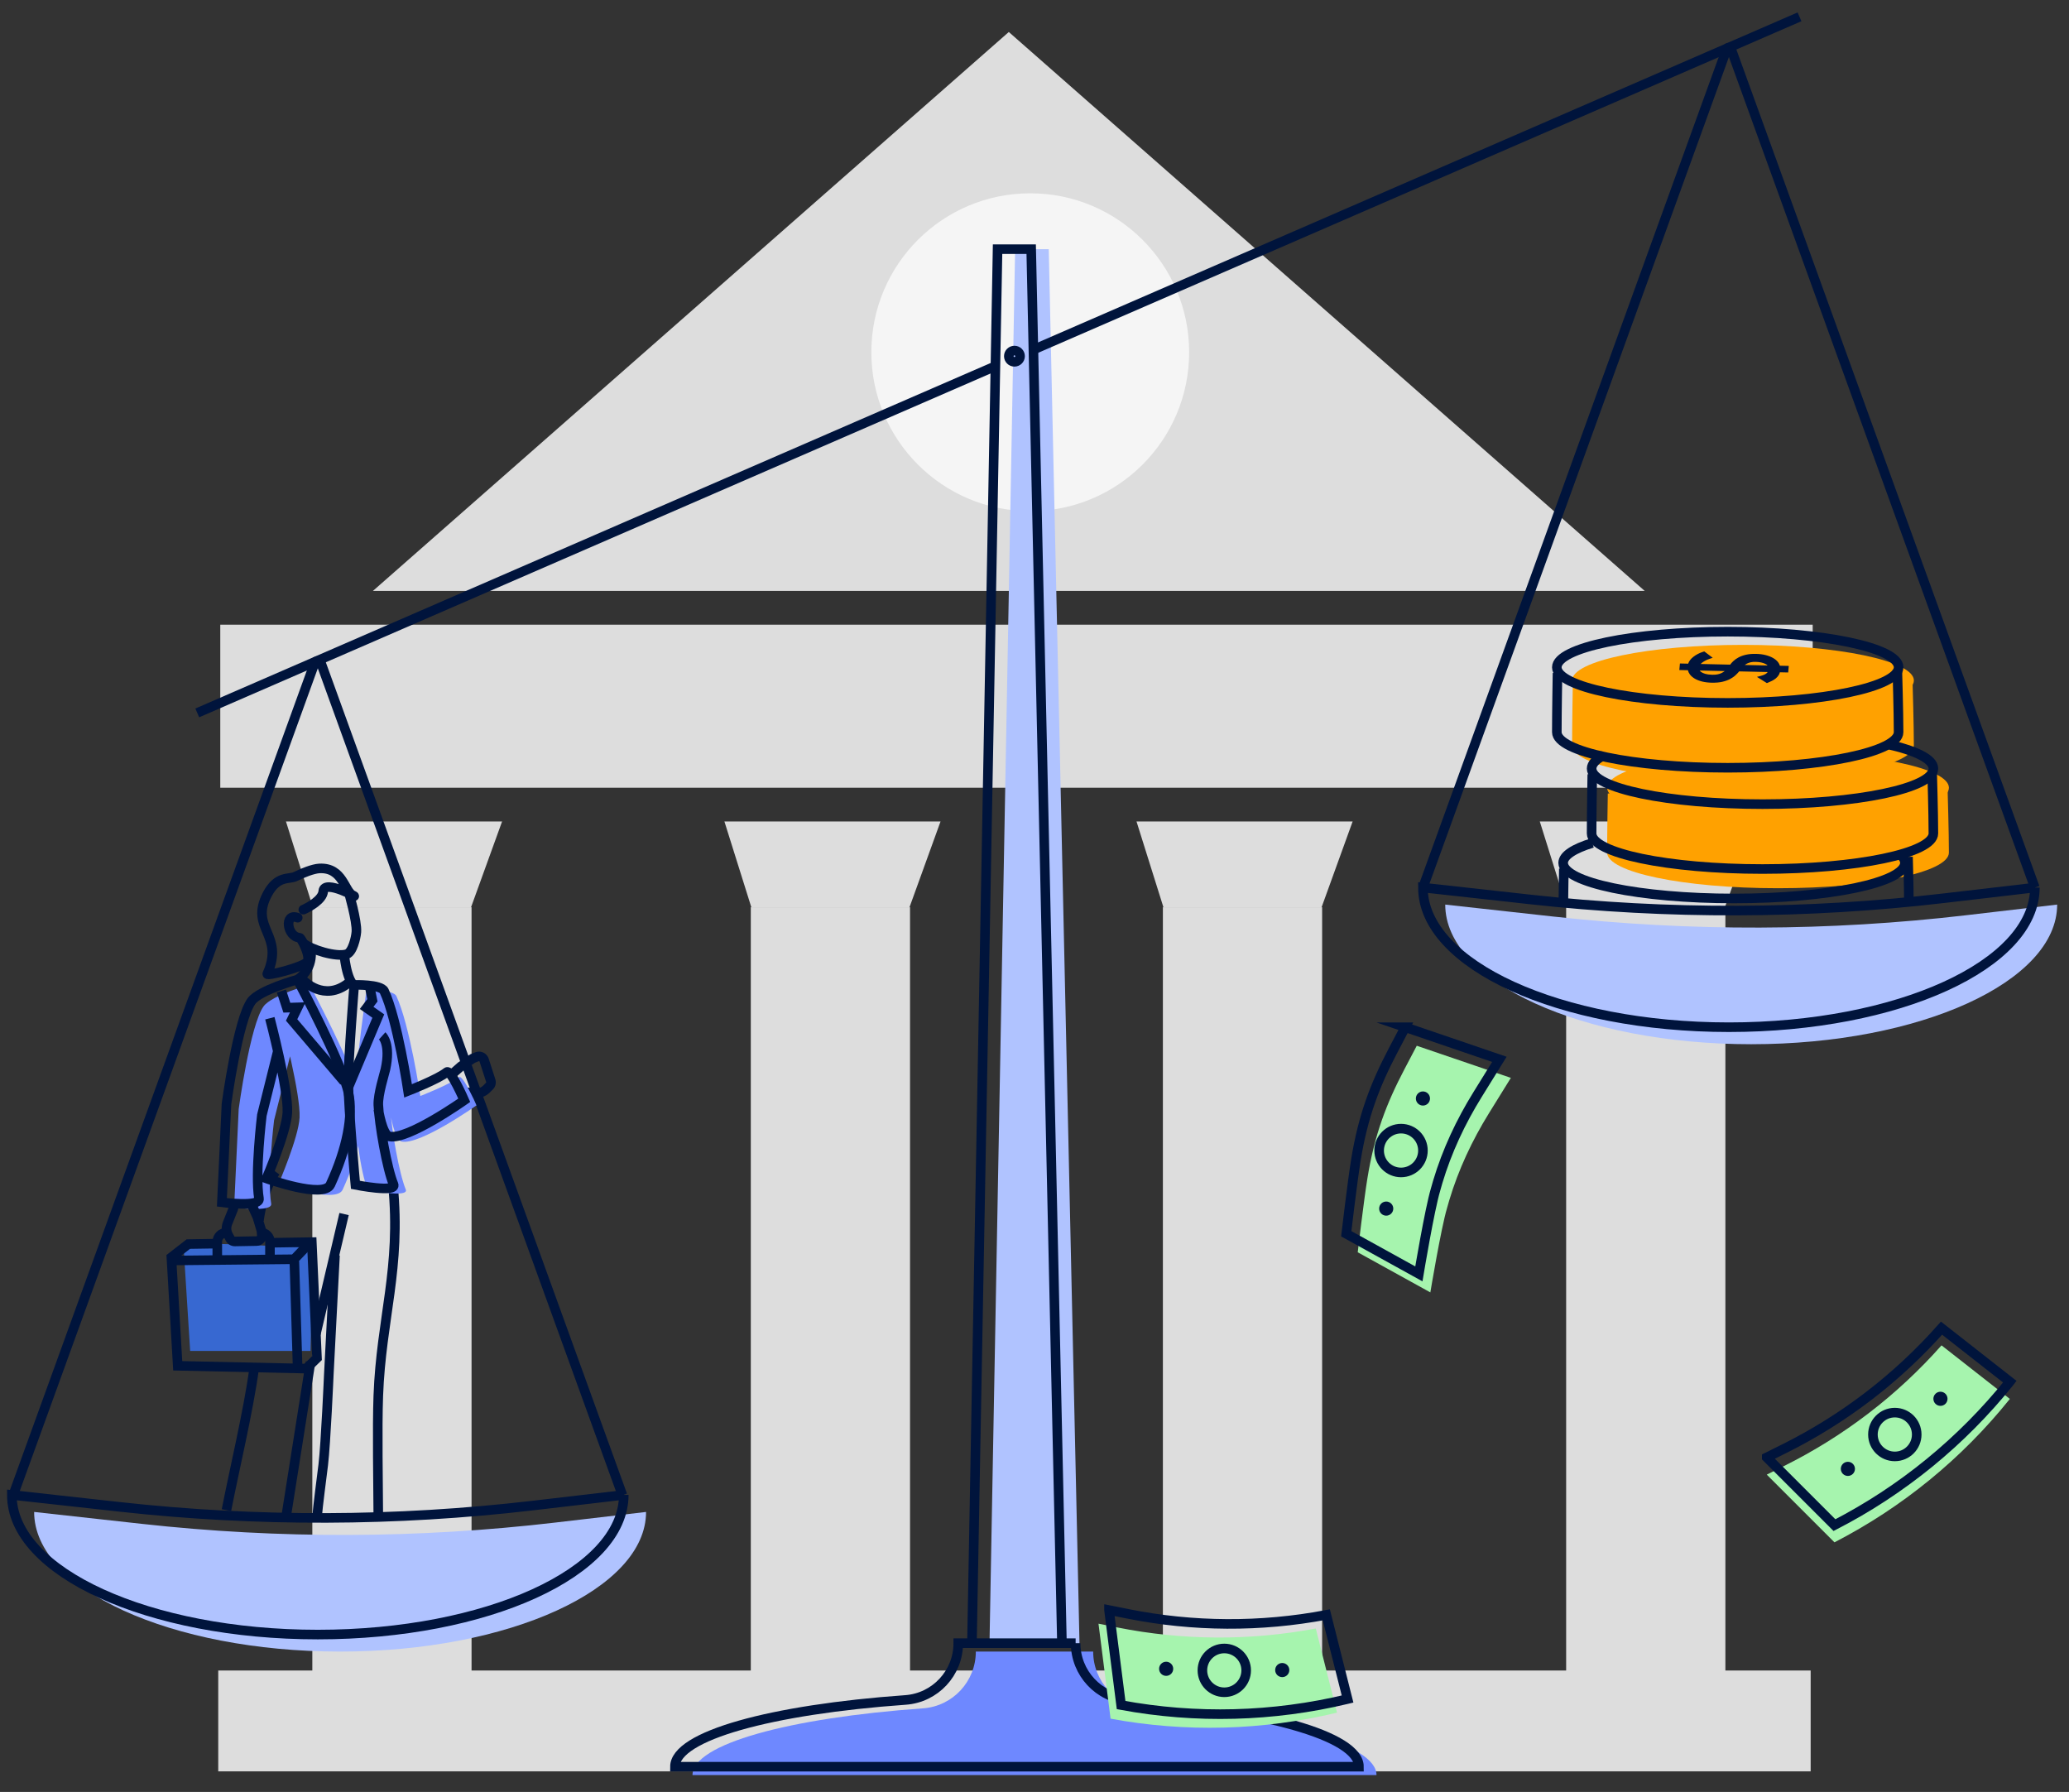<?xml version="1.0" encoding="UTF-8"?>
<svg id="Layer_9" xmlns="http://www.w3.org/2000/svg" viewBox="0 0 1080 935.24">
  <rect x="0" y="0" width="1080" height="935.24" fill="#333333" stroke="none"/>
  <defs>
    <style>
      .cls-1 {
        stroke-linecap: round;
      }

      .cls-1, .cls-2, .cls-3 {
        fill: none;
        stroke-miterlimit: 10;
        stroke-width: 5px;
      }

      .cls-1, .cls-3 {
        stroke: #00143c;
      }

      .cls-4 {
        fill: #00143c;
      }

      .cls-2 {
        stroke: #00143c;
      }

      .cls-5 {
        fill: #3768d1;
      }

      .cls-6 {
        fill: #ffa100;
      }

      .cls-7 {
        fill: #6e88ff;
      }

      .cls-8 {
        fill: #ddd;
      }

      .cls-9 {
        fill: #a6f4ae;
      }

      .cls-10 {
        fill: #f5f5f5;
      }

      .cls-11 {
        fill: #b0c3ff;
      }
    </style>
  </defs>
  <rect class="cls-8" x="114.98" y="326.04" width="831.23" height="85.09"/>
  <rect class="cls-8" x="113.92" y="871.87" width="831.23" height="52.64"/>
  <polygon class="cls-8" points="526.59 16.7 194.64 308.43 858.55 308.43 526.59 16.7"/>
  <g>
    <rect class="cls-8" x="163.03" y="473.49" width="83.12" height="404.77"/>
    <polygon class="cls-8" points="163.3 473.49 149.27 428.75 262.08 428.75 245.89 473.49 163.3 473.49"/>
    <rect class="cls-8" x="817.52" y="473.49" width="83.12" height="404.77"/>
    <polygon class="cls-8" points="817.79 473.49 803.76 428.75 916.57 428.75 900.38 473.49 817.79 473.49"/>
    <rect class="cls-8" x="607.02" y="473.49" width="83.12" height="404.77"/>
    <polygon class="cls-8" points="607.29 473.49 593.25 428.75 706.06 428.75 689.87 473.49 607.29 473.49"/>
    <rect class="cls-8" x="391.91" y="473.49" width="83.12" height="404.77"/>
    <polygon class="cls-8" points="392.18 473.49 378.14 428.75 490.95 428.75 474.76 473.49 392.18 473.49"/>
  </g>
  <circle class="cls-10" cx="537.78" cy="183.83" r="82.94"/>
  <polyline class="cls-11" points="516.49 858.84 529.89 130.05 547.44 130.05 563.51 858.84"/>
  <path class="cls-7" d="M570.63,861.99h0s-61.26,0-61.26,0h0c0,15.59-12.05,28.53-27.59,29.63-70.01,4.98-120.3,18.69-120.3,34.83h357.04c0-16.14-50.29-29.85-120.3-34.83-15.55-1.11-27.59-14.05-27.59-29.63Z"/>
  <path class="cls-6" d="M998.36,356.59s.66,22.16.66,32.42-39.93,18.58-89.2,18.58-89.2-8.32-89.2-18.58.35-30.86.35-30.86"/>
  <ellipse class="cls-6" cx="909.83" cy="355.15" rx="89.2" ry="18.58"/>
  <path class="cls-6" d="M1016.65,412.58s.66,22.16.66,32.42-39.93,18.58-89.2,18.58-89.2-8.32-89.2-18.58.35-30.86.35-30.86"/>
  <ellipse class="cls-6" cx="928.12" cy="411.14" rx="89.2" ry="18.58"/>
  <polyline class="cls-5" points="111.64 649.1 95.86 651.21 99.26 705.08 162.1 705.08 163.25 651.08"/>
  <polyline class="cls-2" points="507.33 858.84 520.72 130.05 538.27 130.05 554.35 858.84"/>
  <line class="cls-2" x1="538.33" y1="182.97" x2="939.33" y2="8.78"/>
  <line class="cls-2" x1="102.97" y1="372.08" x2="518.93" y2="191.39"/>
  <path class="cls-1" d="M158.33,474.77c2.87-1.29,10.1-5.11,10.41-9.66.45-6.51,19.57,4.23,15.66,2.39-4.7-2.2-5.29-14.9-17.7-14.25-3.25.17-8.79,2.38-12.44,4.2-3.4,1.7-9.45-.75-14.75,9.35-9.41,17.91,9.24,20.91,0,41.47-.66,1.47,18.69-3.52,20.82-6.22,2.13-2.69-3.13-12.64-3.96-12.67-6.5-.26-8.33-13.18-.96-10.41"/>
  <line class="cls-3" x1="164.9" y1="696.17" x2="179.6" y2="633.64"/>
  <line class="cls-3" x1="149.27" y1="792.07" x2="162.1" y2="710.89"/>
  <path class="cls-3" d="M240.12,569.78l8.1.7c2.15.18,4.26-.6,5.77-2.13l1.19-1.21c.96-.72,1.36-1.97.99-3.12l-3.46-10.72c-.5-1.56-2.22-2.36-3.74-1.75l-2.22.9-6.12,4.08-6.13,5.39"/>
  <path class="cls-3" d="M132.65,714.3c-2.89,21.66-10.52,53.68-14.44,73.87"/>
  <path class="cls-3" d="M197.47,791.76c-.07-16.63-.63-46.47,0-63.29,1.51-40.54,11.94-66.47,7.65-110.07"/>
  <path class="cls-3" d="M174.87,655.15l-3.23,62.17s-1.57,35.98-2.91,47.18c-.64,5.35-2.88,22.1-3.27,27.72"/>
  <polyline class="cls-3" points="111.64 649.1 98.3 649.31 89.46 656.18 92.77 712.83 159.84 714.3 165.46 708.83 162.76 648.29 142.33 648.61"/>
  <path class="cls-3" d="M143.84,611.51s-6.28,8.42-8.67,25.39"/>
  <path class="cls-3" d="M136.14,643.33c2.64,0,4.78,2.14,4.78,4.78v7.35"/>
  <path class="cls-3" d="M113.42,655.46v-7.35c0-2.64,2.14-4.78,4.78-4.78"/>
  <path class="cls-3" d="M984.94,388.38c15.05,3.33,24.28,7.81,24.28,12.74,0,10.26-39.93,18.58-89.2,18.58s-89.2-8.32-89.2-18.58c0-2.43,2.23-4.74,6.29-6.87"/>
  <path class="cls-3" d="M991.86,445.97c1.63,1.4,2.49,2.87,2.49,4.38,0,10.26-39.93,18.58-89.2,18.58s-89.2-8.32-89.2-18.58c0-3.85,5.62-7.42,15.23-10.39"/>
  <path class="cls-3" d="M995.97,447.21s.45,15.98.45,24.91"/>
  <path class="cls-3" d="M816.06,470.87c.1-8.88.25-17.52.25-17.52"/>
  <path class="cls-3" d="M990.39,349.71s.66,22.16.66,32.42-39.93,18.58-89.2,18.58-89.2-8.32-89.2-18.58.35-30.86.35-30.86"/>
  <path class="cls-2" d="M324.92,780.39l-157.35-434.3c-.57-1.57-2.79-1.57-3.35,0L6.86,780.39"/>
  <path class="cls-2" d="M1062.18,463.24L903.62,25.6c-.39-1.08-1.91-1.08-2.3,0l-158.56,437.64"/>
  <path class="cls-7" d="M147.24,534.1s9.77,37.13,9.14,49.22c-.54,10.32-10.91,34.41-10.91,34.41,0,0,29.87,10.81,33.38,3.2,8.61-18.66,12.03-36.01,9.41-47.94-3.39-15.45-25.92-57.71-25.92-57.71l-.53-1.42s-19.95,5.51-24.21,11.36c-7.07,9.74-13,53.6-13,53.6l-2.39,51.36s20.15,2.74,19.36-1.96c-2.21-13.02,1.5-43.54,1.5-43.54l8.45-33.89"/>
  <path class="cls-7" d="M203.86,579.32c.44,10.13,4.56,33.43,7.94,41.5,1.92,4.59-19.9.23-19.9.23,0,0-6.44-15.55-6.44-50.55,0-12.92,5.82-53.8,5.82-53.8,0,0,13.93-.41,15.63,3.2,6.92,14.78,12.49,52.13,12.49,52.13,0,0,15.79-6.16,20.19-9.81,2.02-1.68,9.13,14.7,9.13,14.7,0,0-29.66,20.98-39.12,18.86-3.67-.82-5.73-14.13-5.73-14.13"/>
  <path class="cls-11" d="M1073.82,472.12c0,40.25-71.51,72.88-159.71,72.88s-159.71-32.63-159.71-72.88l56.2,6.22c71.74,7.94,144.16,7.71,215.85-.68l47.38-5.54Z"/>
  <path class="cls-11" d="M337.24,789.11c0,40.25-71.51,72.88-159.71,72.88s-159.71-32.63-159.71-72.88l56.2,6.22c71.74,7.94,144.16,7.71,215.85-.68l47.38-5.54Z"/>
  <path class="cls-2" d="M1062.18,463.24c0,40.25-71.51,72.88-159.71,72.88s-159.71-32.63-159.71-72.88l56.2,6.22c71.74,7.94,144.16,7.71,215.85-.68l47.38-5.54Z"/>
  <path class="cls-2" d="M325.6,780.23c0,40.25-71.51,72.88-159.71,72.88S6.18,820.48,6.18,780.23l56.2,6.22c71.74,7.94,144.16,7.71,215.85-.68l47.38-5.54Z"/>
  <path class="cls-3" d="M181.83,464.93s4.65,15.9,4.2,21.48c-.25,3.14-2.02,10.57-5.01,11.56-5.4,1.79-18.66-2.31-22.68-5.71"/>
  <path class="cls-2" d="M561.47,857.61h0s-61.26,0-61.26,0h0c0,15.59-12.05,28.53-27.59,29.63-70.01,4.98-120.3,18.69-120.3,34.83h357.04c0-16.14-50.29-29.85-120.3-34.83-15.55-1.11-27.59-14.05-27.59-29.63Z"/>
  <ellipse class="cls-3" cx="901.85" cy="348.27" rx="89.2" ry="18.58"/>
  <path class="cls-3" d="M1008.55,402.56s.66,22.16.66,32.42-39.93,18.58-89.2,18.58-89.2-8.32-89.2-18.58.35-30.86.35-30.86"/>
  <path class="cls-3" d="M140.86,531.44s9.77,37.13,9.14,49.22c-.54,10.32-10.91,34.41-10.91,34.41,0,0,29.87,10.81,33.38,3.2,8.61-18.66,12.03-36.01,9.41-47.94-3.39-15.45-25.92-57.71-25.92-57.71l-.53-1.42s-19.95,5.51-24.21,11.36c-7.07,9.74-13,53.6-13,53.6l-2.39,51.36s20.15,2.74,19.36-1.96c-2.21-13.02,1.5-43.54,1.5-43.54l8.45-33.89"/>
  <polyline class="cls-3" points="146.89 517.24 149.73 525.94 155.42 525.76 152.22 532.33 179.6 564.47"/>
  <path class="cls-3" d="M199.5,540.63s4.65,4.17,1.67,17.54c-.52,2.31-3.93,13.03-3.69,18.49.44,10.13,4.56,33.43,7.94,41.5,1.92,4.59-19.9.23-19.9.23,0,0-3.62-39.55-3.69-52.78-.07-12.92,3.07-51.57,3.07-51.57,0,0,13.93-.41,15.63,3.2,6.92,14.78,12.49,52.13,12.49,52.13,0,0,15.79-6.16,20.19-9.81,2.02-1.68,9.13,14.7,9.13,14.7,0,0-29.66,20.98-39.12,18.86-3.67-.82-5.73-14.13-5.73-14.13"/>
  <polyline class="cls-3" points="192.78 514.03 194.39 522.07 191.38 526.04 197.47 530.3 181.94 567.23"/>
  <path class="cls-3" d="M122.65,627.53l-.87,3.38-3.02,7.55c-.8,2-.67,4.25.36,6.14l.81,1.49c.41,1.13,1.49,1.88,2.7,1.85l11.27-.2c1.63-.03,2.9-1.44,2.76-3.07l-.21-2.39-2.12-7.04-3.38-7.43"/>
  <polyline class="cls-3" points="89.56 657.87 153.52 657.22 162.47 647.86"/>
  <line class="cls-3" x1="153.65" y1="658.35" x2="155.42" y2="715.92"/>
  <path class="cls-3" d="M162.06,494.44s2.62,10.31-6.64,16.76"/>
  <path class="cls-3" d="M179.6,497.15s1.02,14.75,5.85,17.7"/>
  <path class="cls-3" d="M158.33,511.61s10.68,11.6,23.54,1.45"/>
  <circle class="cls-2" cx="529.53" cy="185.9" r="2.94"/>
  <path class="cls-4" d="M929.09,347.48c-.17-.63-.48-1.25-.93-1.84-.62-.82-1.49-1.56-2.59-2.2-1.07-.62-2.37-1.13-3.88-1.52-1.49-.39-3.2-.61-5.06-.65-2-.05-3.76.11-5.24.45-1.49.34-2.79.81-3.87,1.39-1.09.58-2.04,1.25-2.81,2-.61.59-1.15,1.18-1.6,1.78l-15.39-.35c.17-.18.38-.37.61-.56.45-.36,1.01-.73,1.67-1.1.65-.36,1.41-.69,2.26-.98l1.76-.59-4.4-3.32-.48.15c-1.96.6-3.72,1.5-5.22,2.67-1.34,1.04-2.26,2.24-2.72,3.57l-4.29-.1-.32,3.42,4.48.1c.16.73.48,1.43.96,2.09.63.88,1.51,1.65,2.61,2.3,1.07.63,2.37,1.14,3.86,1.51,1.47.36,3.14.57,4.96.61,2.12.04,3.98-.11,5.52-.46,1.55-.35,2.92-.84,4.07-1.44,1.16-.61,2.16-1.31,2.97-2.09.66-.62,1.27-1.27,1.83-1.91l14.89.34c-.13.17-.28.35-.47.52-.64.6-1.63,1.08-2.97,1.43l-2.19.58,5.18,3.24.46-.18c.72-.28,1.44-.6,2.15-.96.74-.37,1.42-.81,2.01-1.28.63-.51,1.15-1.1,1.56-1.76.27-.45.48-.93.61-1.46l4.33.1.32-3.42-4.63-.11ZM911.96,346.31c.56-.28,1.21-.51,1.94-.67.73-.16,1.61-.23,2.61-.2,1.02.02,1.97.13,2.82.32.83.18,1.56.43,2.17.74.49.25.89.53,1.19.83l-11.93-.27c.36-.28.76-.53,1.2-.75ZM887.25,349.96l13.03.29c-.49.38-1.04.72-1.64,1.02-1.32.66-2.99.96-4.94.89-1.46-.03-2.65-.19-3.55-.46-.89-.27-1.6-.58-2.1-.93-.39-.27-.66-.55-.81-.82Z"/>
  <path class="cls-9" d="M922.23,769.63l35.34,35.34h0c35.37-18.21,66.51-43.66,91.42-74.68l.13-.17-35.66-27.95h0c-23.13,26.1-51.06,47.49-82.29,63.01l-8.94,4.45Z"/>
  <path class="cls-9" d="M739.52,545.79l49.14,16.77-11.38,18.36c-8.83,14.24-15.98,29.49-20.78,45.54-.41,1.36-.77,2.73-1.17,4.09-3.13,10.49-8.7,43.98-8.7,43.98l-37.91-20.94s3.19-27.11,5.03-38.46c3.73-23.05,9.99-39.24,19.4-57.17l6.39-12.17Z"/>
  <path class="cls-3" d="M922.23,760.65l35.34,35.34h0c35.37-18.21,66.51-43.66,91.42-74.68l.13-.17-35.66-27.95h0c-23.13,26.1-51.06,47.49-82.29,63.01l-8.94,4.45Z"/>
  <path class="cls-3" d="M733.53,536.12l49.14,16.77-11.38,18.36c-8.83,14.24-15.98,29.49-20.78,45.54-.41,1.36-.77,2.73-1.17,4.09-3.13,10.49-8.7,43.98-8.7,43.98l-37.91-20.94s3.19-27.11,5.03-38.46c3.73-23.05,9.99-39.24,19.4-57.17l6.39-12.17Z"/>
  <circle class="cls-3" cx="989.08" cy="748.7" r="11.43"/>
  <circle class="cls-3" cx="731.33" cy="600.49" r="11.43"/>
  <circle class="cls-4" cx="742.76" cy="573.33" r="3.69"/>
  <circle class="cls-4" cx="1012.9" cy="730.06" r="3.69"/>
  <circle class="cls-4" cx="964.58" cy="766.63" r="3.69"/>
  <g>
    <path class="cls-9" d="M573.4,847.44l6.31,49.57h0c39.12,7.25,79.32,6.19,118-3.1l.21-.05-11.09-43.93h0c-34.26,6.48-69.45,6.3-103.64-.54l-9.79-1.96Z"/>
    <path class="cls-3" d="M578.9,840.34l6.31,49.57h0c39.12,7.25,79.32,6.19,118-3.1l.21-.05-11.09-43.93h0c-34.26,6.48-69.45,6.3-103.64-.54l-9.79-1.96Z"/>
    <circle class="cls-3" cx="639.07" cy="871.8" r="11.43"/>
    <circle class="cls-4" cx="669.32" cy="871.64" r="3.69"/>
    <circle class="cls-4" cx="608.72" cy="870.98" r="3.69"/>
  </g>
  <circle class="cls-4" cx="723.59" cy="630.79" r="3.69"/>
</svg>